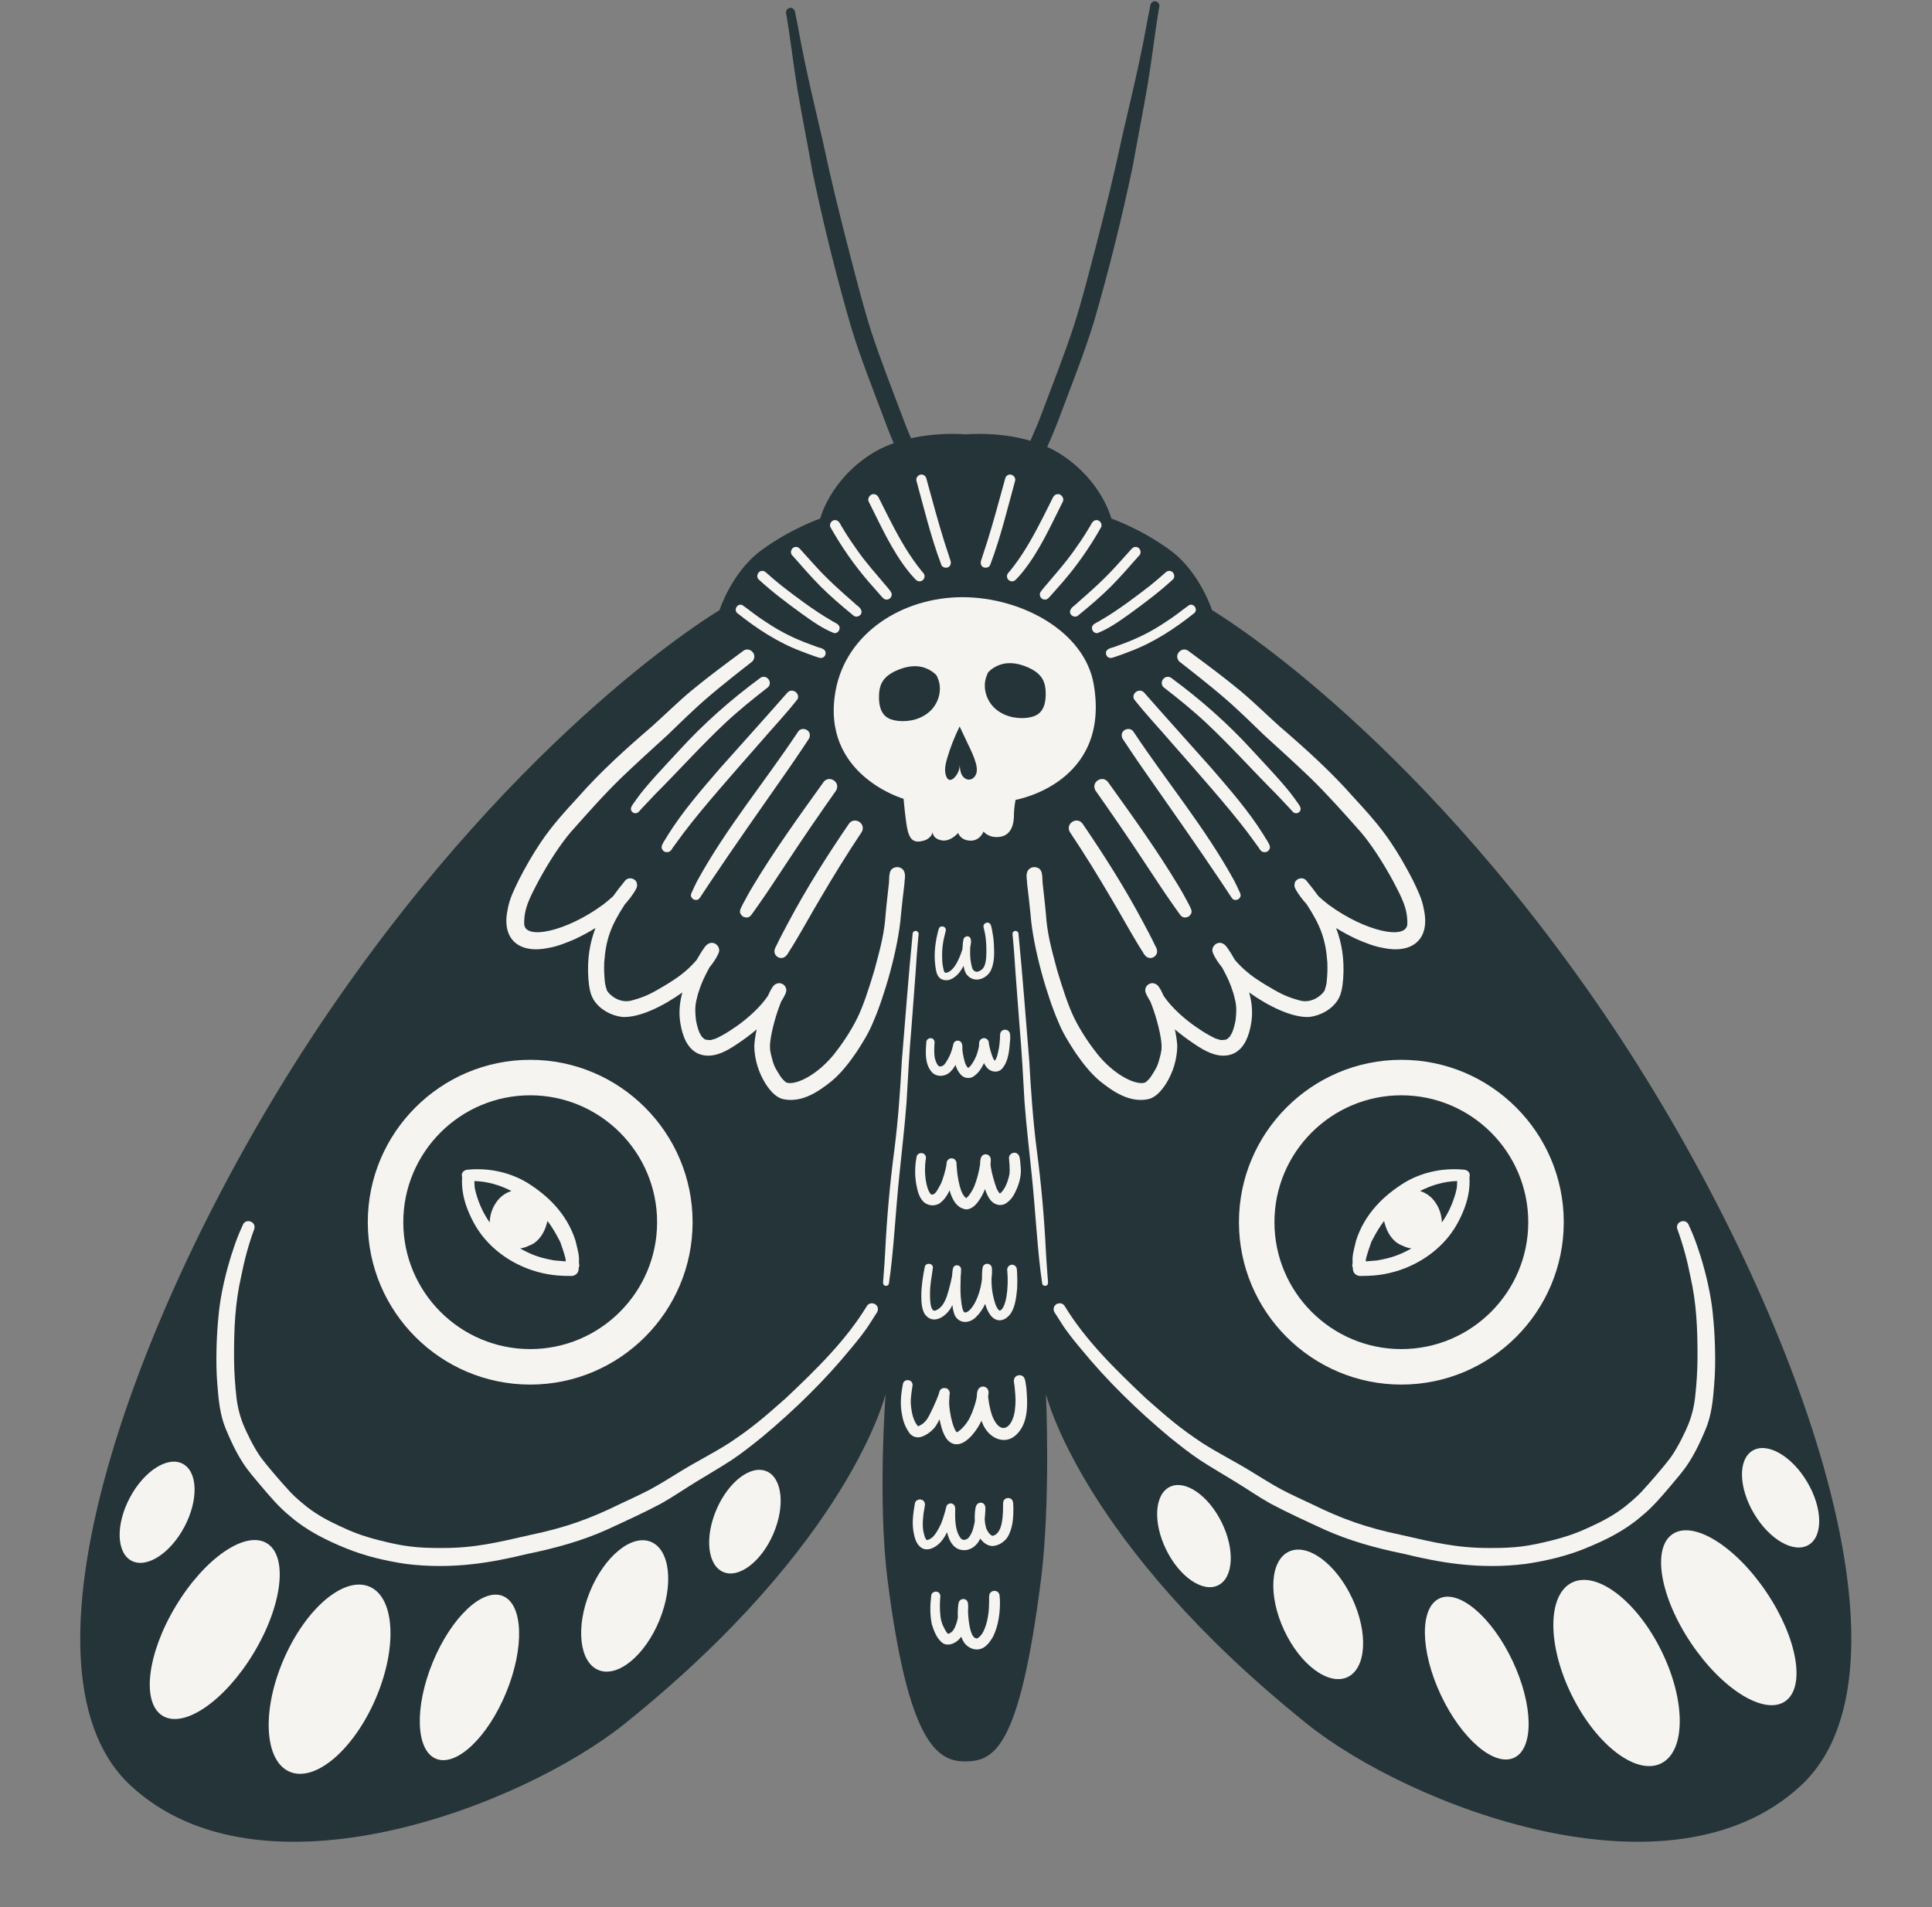 <?xml version="1.0" encoding="UTF-8" standalone="no"?><svg xmlns="http://www.w3.org/2000/svg" xmlns:xlink="http://www.w3.org/1999/xlink" fill="#253439" height="427.8" preserveAspectRatio="xMidYMid meet" version="1" viewBox="33.4 43.3 433.3 427.8" width="433.3" zoomAndPan="magnify"><rect x="33.4" y="43.3" width="433.3" height="427.8" fill="#808080" stroke="none"/><g><g id="change1_1"><path d="M 239.012 144.559 C 237.773 141.625 237.195 140.512 236.398 138.375 C 233.828 131.516 231.117 124.703 228.824 117.742 C 226.91 111.727 225.383 105.598 223.785 99.492 C 221.691 91.391 219.691 83.266 217.961 75.078 C 216.094 67.039 214.148 59.02 212.656 50.898 C 212.445 49.703 212.223 48.512 211.977 47.324 C 211.742 46.605 211.895 45.641 211.199 45.188 C 210.465 44.734 209.457 45.477 209.719 46.324 C 210.688 51.98 211.238 57.184 212.242 63.324 C 213.293 69.559 214.543 75.762 215.648 81.992 C 218.109 93.727 220.996 105.387 224.348 116.895 C 226.48 123.848 229.188 130.605 231.734 137.406 C 232.656 139.953 233.699 142.453 234.805 144.926 C 235.18 145.797 235.547 146.676 235.93 147.543 C 236.164 148.242 236.648 148.871 237.395 149.055 C 238.637 149.422 239.969 148.406 239.953 147.105 C 239.91 146.191 239.305 145.41 239.012 144.559"/></g><g id="change1_2"><path d="M 264.098 143.086 C 265.332 140.152 265.91 139.039 266.707 136.902 C 269.277 130.043 271.992 123.227 274.281 116.266 C 276.195 110.25 277.723 104.121 279.32 98.02 C 281.414 89.918 283.414 81.793 285.148 73.605 C 287.016 65.566 288.961 57.547 290.449 49.426 C 290.664 48.23 290.887 47.039 291.133 45.852 C 291.363 45.133 291.215 44.164 291.906 43.711 C 292.645 43.262 293.652 44.004 293.391 44.852 C 292.422 50.508 291.867 55.707 290.863 61.848 C 289.812 68.086 288.566 74.289 287.461 80.516 C 284.996 92.25 282.113 103.91 278.758 115.422 C 276.629 122.371 273.922 129.129 271.375 135.934 C 270.449 138.48 269.41 140.98 268.305 143.453 C 267.93 144.324 267.562 145.199 267.18 146.07 C 266.945 146.77 266.457 147.398 265.715 147.582 C 264.469 147.945 263.141 146.934 263.156 145.633 C 263.195 144.719 263.805 143.938 264.098 143.086"/></g><g id="change1_3"><path d="M 393.164 270.688 C 349.141 205.996 305.234 180.168 305.234 180.168 C 305.234 180.168 302.496 171.625 295.902 166.766 C 289.309 161.906 282.645 159.613 282.645 159.613 C 282.645 159.613 280.586 151.258 271.48 145.309 C 263.414 140.039 252.445 140.539 250 140.73 C 247.555 140.539 236.586 140.039 228.523 145.309 C 219.414 151.258 217.355 159.613 217.355 159.613 C 217.355 159.613 210.695 161.906 204.098 166.766 C 197.504 171.625 194.766 180.168 194.766 180.168 C 194.766 180.168 150.863 205.996 106.836 270.688 C 65.906 330.824 33.352 416.449 62.652 443.77 C 91.953 471.094 150.551 448.367 173.477 429.969 C 224.141 389.312 232.012 355.996 232.012 355.996 C 232.012 355.996 230.215 380.051 232.461 397.699 C 237.059 433.867 243.422 438.395 249.805 438.395 C 256.266 438.395 262.02 435.758 266.844 397.801 C 269.086 380.148 267.984 355.996 267.984 355.996 C 267.984 355.996 275.859 389.312 326.523 429.969 C 349.449 448.367 408.047 471.094 437.348 443.77 C 466.645 416.449 434.094 330.824 393.164 270.688"/></g><g id="change2_1"><path d="M 236.211 238.867 C 235.992 238.215 235.289 237.789 234.613 237.793 C 232.504 237.938 232.922 239.945 232.758 241.449 C 232.516 243.766 232.219 246.07 232.023 248.391 C 231.742 252.484 231 255.434 229.496 260.973 C 228.277 265.02 227.055 268.797 225.723 271.551 C 224.086 274.902 221.949 277.898 220.414 279.824 C 216.895 284.156 212.559 286.422 210.309 286.234 C 210.133 286.219 209.926 286.16 209.785 286.113 C 209.75 286.098 209.715 286.082 209.68 286.062 C 209.645 286.039 209.621 286.027 209.594 286.008 C 208.668 285.199 208.73 285.074 208.414 284.711 C 206.977 282.465 206.914 282.203 206.316 279.852 C 206.047 278.359 206.129 279.312 206.082 277.824 C 206.145 275.801 207.133 271.715 208.363 268.551 C 208.402 268.438 208.445 268.328 208.488 268.219 C 208.523 268.141 208.562 268.047 208.598 267.961 C 208.746 267.715 208.895 267.469 209.039 267.219 C 209.383 266.527 209.934 265.812 209.691 265.004 C 209.469 264.098 208.355 263.551 207.512 263.977 C 206.809 264.238 206.477 265.016 206.121 265.625 C 205.953 265.965 205.793 266.309 205.641 266.652 C 202.945 270.684 197.52 274.605 193.969 276.246 C 192.539 276.645 193.211 276.641 191.859 276.535 C 191.73 276.508 191.609 276.473 191.531 276.449 C 191.473 276.418 191.414 276.383 191.367 276.352 C 190.496 275.562 190.969 276.086 190.312 275 C 190.285 274.941 190.254 274.879 190.227 274.82 C 190.215 274.793 190.207 274.77 190.195 274.738 C 189.871 273.898 189.648 273.027 189.492 272.145 C 189.203 269.422 189.293 268.652 189.938 266.23 C 190.727 263.746 191.234 262.68 192.531 260.277 C 193.379 259.246 194.137 258.148 194.629 256.906 C 195.004 255.719 193.805 254.477 192.602 254.848 C 191.613 255.145 191.188 256.211 190.613 256.98 C 190.281 257.523 189.949 258.074 189.629 258.633 C 188.797 259.602 187.895 260.508 186.914 261.316 C 185.566 262.434 185.02 262.777 183.016 264.055 C 179.824 265.945 178.535 266.762 175.254 267.668 C 172.469 268.535 170.113 266.527 169.52 265.477 C 168.98 263.629 169.137 264.188 168.965 262.52 C 168.918 261.539 168.855 261.117 168.906 259.25 C 169.273 254.047 170.383 250.969 173.562 246.113 C 174.254 245.359 174.883 244.555 175.449 243.703 C 175.828 243.078 176.402 242.395 176.266 241.621 C 176.18 240.371 174.418 239.855 173.629 240.805 C 172.672 241.969 171.758 243.133 170.906 244.328 C 170.191 244.984 169.441 245.605 168.676 246.203 C 168.656 246.219 168.637 246.23 168.617 246.246 C 168.656 246.211 168.652 246.211 168.523 246.312 C 160.367 252.285 150.98 254.262 150.961 250.461 C 150.938 247.082 152.078 244.906 154.184 240.895 C 156.477 236.656 159.152 232.578 161.41 229.945 C 165.086 225.805 168.754 221.641 172.727 217.777 C 176.141 214.492 179.664 211.316 183.164 208.121 C 185.109 206.262 187.016 204.359 189 202.543 C 192.18 199.5 197.484 195.32 199.762 193.523 C 200.547 192.91 201.332 192.293 202.117 191.68 C 202.27 191.535 202.379 191.367 202.441 191.172 C 203.062 189.891 201.508 188.414 200.215 189.207 C 196.195 192.18 192.172 195.145 188.324 198.336 C 185.316 200.863 182.523 203.637 179.598 206.254 C 173.816 211.227 168.133 216.336 163.09 222.07 C 160.102 225.316 157.125 228.586 154.668 232.266 C 152.852 234.965 151.227 237.797 149.75 240.699 C 148.734 242.801 147.648 244.926 147.27 247.246 C 145.773 254.043 149.898 257.305 156.418 255.926 C 158.461 255.566 160.406 254.785 162.305 253.965 C 163.895 253.227 165.453 252.391 166.949 251.461 C 165.695 254.727 165.051 258.387 165.355 262.75 C 165.496 264.387 165.66 266.109 166.531 267.547 C 167.898 269.734 170.395 271.086 172.918 271.414 C 176.902 271.641 182.316 268.863 186.434 265.918 C 185.812 268.199 185.586 270.559 186.016 272.953 C 186.453 275.496 187.395 278.348 189.855 279.578 C 192.996 281.035 196.316 279.141 198.898 277.359 C 200.359 276.391 201.766 275.332 203.105 274.199 C 202.832 275.465 202.629 276.766 202.566 277.949 C 202.617 280.953 203.543 283.953 205.156 286.484 C 206.18 288.004 207.457 289.613 209.379 289.906 C 213.379 290.594 217.004 288.152 219.969 285.754 C 222.137 283.918 223.871 281.652 225.473 279.32 C 226.906 277.133 228.293 274.895 229.27 272.457 C 231.645 267.031 234.898 256.125 235.473 248.391 C 235.684 246.141 235.969 243.898 236.227 241.652 C 236.238 240.766 236.547 239.695 236.211 238.867" fill="#f6f4f1"/></g><g id="change2_2"><path d="M 230.25 336.605 C 229.938 335.488 228.387 335.27 227.801 336.285 C 223.133 343.926 216.652 350.297 209.652 356.91 C 204.5 361.48 201.98 363.617 197.012 366.938 C 193.453 369.223 189.656 371.102 186.059 373.32 C 183.754 374.727 181.48 376.18 179.102 377.457 C 176.84 378.633 174.523 379.688 172.219 380.77 C 165.762 383.941 160.207 385.965 152.445 387.574 C 144.918 389.297 139.887 390.535 132.605 390.527 C 126.797 390.562 123.762 390.152 118.25 388.746 C 114.566 387.805 112.195 386.84 109.703 385.668 C 107.102 384.48 104.574 383.109 102.305 381.363 C 100.992 380.305 99.695 379.223 98.527 378.004 C 96.168 375.461 93.129 371.855 92.004 370.352 C 90.238 367.93 88.504 364.172 87.98 362.883 C 86.887 360.168 86.57 357.965 86.367 356.289 C 86.391 356.469 86.414 356.648 86.441 356.828 C 86.113 353.945 85.922 351.047 85.891 348.148 C 85.867 341.102 86.121 335.641 87.5 329.551 C 88.207 325.934 89.168 322.383 90.441 318.926 C 90.895 317.23 88.348 316.449 87.809 318.199 C 85.48 323.066 82.926 331.965 82.395 338.684 C 82.023 342.137 81.691 348.898 82.16 353.996 C 82.418 357.367 82.754 360.812 84.094 363.953 C 85.164 366.551 86.379 369.105 87.906 371.469 C 89.094 373.309 90.555 374.945 91.957 376.621 C 93.988 379.016 96.02 381.441 98.48 383.41 C 102.164 386.621 106.574 388.805 111.078 390.625 C 115.34 392.363 119.871 393.418 124.418 394.094 C 129.375 394.719 134.438 394.711 139.402 394.148 C 143.609 393.676 147.75 392.812 151.863 391.812 C 157.934 390.57 163.941 388.934 169.602 386.375 C 173.672 384.492 177.77 382.641 181.73 380.527 C 184.48 378.977 187.07 377.168 189.77 375.535 C 192.359 373.93 195.016 372.43 197.559 370.75 C 199.918 369.176 202.137 367.395 204.348 365.621 C 211.539 359.605 218.316 353.031 224.25 345.762 C 225.816 343.887 227.371 341.992 228.66 339.91 C 229.145 339.156 229.629 338.398 230.113 337.641 C 230.301 337.328 230.34 336.953 230.25 336.605" fill="#f6f4f1"/></g><g id="change2_3"><path d="M 203.992 195.305 C 197.363 200.176 191.18 205.625 185.645 211.715 C 182.414 215.215 178.316 219.488 176.148 222.555 C 175.773 223.184 175.074 223.875 174.914 224.566 C 174.812 225.059 175.176 225.555 175.645 225.688 C 176.039 225.801 176.484 225.641 176.73 225.312 C 176.781 225.273 177.273 224.695 177.406 224.559 C 178.383 223.52 179.352 222.477 180.34 221.453 C 185.629 216.156 190.629 210.574 196.086 205.445 C 199.129 202.609 202.363 199.996 205.648 197.449 C 206.746 196.332 205.383 194.516 203.992 195.305" fill="#f6f4f1"/></g><g id="change2_4"><path d="M 210.031 198.617 C 205.055 204.289 199.992 209.887 194.977 215.523 C 190.785 220.383 186.52 225.254 183.121 230.719 C 182.727 231.488 182.008 232.301 181.809 233.121 C 181.688 233.695 182.109 234.27 182.656 234.422 C 183.941 234.605 183.961 233.754 184.715 232.863 C 185.812 231.336 186.086 231.008 186.902 229.887 C 191.117 224.332 198.098 216.461 203.543 210.246 C 206.43 206.867 209.543 203.617 212.27 200.129 C 212.887 198.785 211.078 197.551 210.031 198.617" fill="#f6f4f1"/></g><g id="change2_5"><path d="M 212.324 207.523 C 204.91 218.68 196.258 229.059 189.805 240.832 C 189.41 241.625 189.004 242.414 188.656 243.227 C 188.445 243.742 187.984 244.305 188.902 245.031 C 190.168 245.512 190.293 244.668 190.863 243.93 C 191.48 242.965 192.137 242.027 192.758 241.066 C 198.273 232.852 203.969 224.754 209.641 216.645 C 210.914 214.805 212.199 212.969 213.434 211.098 C 213.898 210.395 214.363 209.691 214.832 208.988 C 214.938 208.82 214.996 208.641 215.004 208.445 C 215.266 206.922 213.102 206.164 212.324 207.523" fill="#f6f4f1"/></g><g id="change2_6"><path d="M 217.988 218.879 C 212.566 226.438 207.113 233.988 202.32 241.969 C 201.492 243.324 200.738 244.723 199.988 246.125 C 199.559 247.133 198.773 247.902 200.062 248.918 C 201.469 249.496 201.824 248.578 202.262 248.027 C 202.832 247.258 203.359 246.453 203.922 245.676 C 205.969 242.766 207.883 239.762 209.863 236.809 C 213.453 231.336 217.16 225.945 220.93 220.598 C 222.008 218.645 219.184 216.969 217.988 218.879" fill="#f6f4f1"/></g><g id="change2_7"><path d="M 223.711 228.195 C 218.898 235.246 214.328 242.473 210.309 250.008 C 209.387 251.758 208.438 253.488 207.59 255.277 C 207.43 255.668 207.133 256.023 207.109 256.453 C 206.953 257.195 207.5 257.934 208.203 258.133 C 209.227 258.418 209.883 257.645 210.312 256.828 C 210.73 256.16 211.168 255.504 211.566 254.82 C 213.555 251.512 215.41 248.129 217.383 244.809 C 220.344 239.766 223.41 234.781 226.664 229.922 C 227.75 227.957 224.91 226.277 223.711 228.195" fill="#f6f4f1"/></g><g id="change2_8"><path d="M 218.426 189.273 C 217.988 188.621 216.988 188.598 216.309 188.273 C 212.32 186.871 209.008 185.395 205.137 182.793 C 202.934 181.398 201.641 180.254 199.91 179.035 C 198.859 178.535 197.879 179.992 198.723 180.801 C 203.102 184.289 207.84 187.422 213.105 189.387 C 214.172 189.805 215.242 190.219 216.328 190.578 C 216.762 190.684 217.191 190.949 217.641 190.875 C 218.383 190.828 218.812 189.891 218.426 189.273" fill="#f6f4f1"/></g><g id="change2_9"><path d="M 221.555 183.637 C 221.129 183.047 220.336 182.855 219.758 182.441 C 215.836 180.176 211.426 176.812 208.613 174.617 C 207.434 173.68 206.297 172.688 205.168 171.688 C 204.957 171.477 204.664 171.352 204.367 171.355 C 203.395 171.32 202.852 172.621 203.566 173.289 C 206.551 176.031 209.789 178.477 213.066 180.855 C 215.387 182.52 217.777 184.254 220.438 185.301 C 221.324 185.48 222.027 184.395 221.555 183.637" fill="#f6f4f1"/></g><g id="change2_10"><path d="M 224.965 178.527 C 221.98 175.922 219.016 173.285 216.355 170.344 C 215.277 169.16 214.207 167.977 213.141 166.789 C 212.812 166.414 212.469 165.957 211.914 165.98 C 210.945 165.949 210.406 167.242 211.117 167.91 C 213.18 170.238 215.215 172.598 217.402 174.812 C 219.711 177.117 222.195 179.238 224.723 181.293 C 225.375 181.996 226.656 181.469 226.625 180.508 C 226.566 179.574 225.527 179.152 224.965 178.527" fill="#f6f4f1"/></g><g id="change2_11"><path d="M 233.355 176.355 C 233.117 175.727 231.809 174.387 230.879 173.23 C 227.875 169.715 226.719 168.344 224.195 164.617 C 223.551 163.68 222.953 162.711 222.371 161.73 C 221.938 161.145 221.738 160.238 220.977 160.004 C 220.047 159.715 219.188 160.828 219.707 161.656 C 222.172 166.016 225.043 170.148 228.328 173.934 C 229.195 174.941 230.074 175.941 230.965 176.93 C 231.32 177.316 231.676 177.816 232.258 177.793 C 232.988 177.812 233.555 177.055 233.355 176.355" fill="#f6f4f1"/></g><g id="change2_12"><path d="M 240.723 172.27 C 240.57 171.793 240.137 171.48 239.855 171.082 C 239.441 170.566 239.617 170.785 239.156 170.184 C 239.121 170.141 239.098 170.105 239.074 170.078 C 239.059 170.059 239.047 170.043 239.035 170.027 C 239.074 170.078 239.113 170.129 239.152 170.18 C 236.547 166.727 234.492 162.902 232.535 159.051 C 231.988 157.977 231.457 156.891 230.914 155.812 C 230.566 155.227 230.398 154.379 229.652 154.188 C 228.66 153.879 227.742 155.066 228.297 155.949 C 230.961 161.234 233.387 166.727 237.086 171.398 C 237.57 172.027 238.102 172.625 238.66 173.191 C 238.906 173.48 239.238 173.711 239.633 173.699 C 240.359 173.715 240.922 172.965 240.723 172.27" fill="#f6f4f1"/></g><g id="change2_13"><path d="M 239.223 170.27 C 239.199 170.238 239.176 170.211 239.152 170.18 C 239.176 170.207 239.199 170.238 239.223 170.27" fill="#f6f4f1"/></g><g id="change2_14"><path d="M 246.223 167.977 C 244.766 163.699 243.551 159.348 242.355 154.988 C 242.012 153.734 241.668 152.48 241.32 151.227 C 241.184 150.738 241.113 150.164 240.621 149.902 C 239.789 149.379 238.656 150.242 238.949 151.188 C 240.664 157.438 242.172 163.766 244.461 169.84 C 244.684 170.77 246.047 170.949 246.504 170.105 C 246.891 169.41 246.379 168.668 246.223 167.977" fill="#f6f4f1"/></g><g id="change2_15"><path d="M 260.797 226.242 C 260.797 227.945 260.32 230.566 257.746 230.992 C 255.172 231.414 253.984 229.82 253.984 229.82 C 253.984 229.82 253.18 231.98 250.953 231.863 C 248.727 231.746 248.293 230.125 248.293 230.125 C 248.293 230.125 246.559 232.227 244.5 231.785 C 242.438 231.348 242.574 229.879 242.574 229.879 C 242.574 229.879 242.453 231.367 240.426 231.902 C 238.402 232.438 237.539 231.648 237.023 229.812 C 236.512 227.977 236.055 222.477 236.055 222.477 C 236.055 222.477 217.453 217.129 220.781 198.348 C 223.121 185.16 235.969 177.254 249.23 177.254 C 262.492 177.254 276.648 184.918 278.695 196.801 C 282.539 219.07 261.16 222.715 261.16 222.715 C 261.16 222.715 260.797 224.539 260.797 226.242" fill="#f6f4f1"/></g><g id="change1_4"><path d="M 119.867 317.445 C 119.867 299.527 134.395 285.004 152.312 285.004 C 170.23 285.004 184.754 299.527 184.754 317.445 C 184.754 335.363 170.23 349.891 152.312 349.891 C 134.395 349.891 119.867 335.363 119.867 317.445"/></g><g id="change2_16"><path d="M 152.312 288.984 C 136.617 288.984 123.848 301.754 123.848 317.445 C 123.848 333.141 136.617 345.91 152.312 345.91 C 168.004 345.91 180.773 333.141 180.773 317.445 C 180.773 301.754 168.004 288.984 152.312 288.984 Z M 152.312 353.871 C 132.227 353.871 115.887 337.531 115.887 317.445 C 115.887 297.363 132.227 281.023 152.312 281.023 C 172.395 281.023 188.734 297.363 188.734 317.445 C 188.734 337.531 172.395 353.871 152.312 353.871" fill="#f6f4f1"/></g><g id="change2_17"><path d="M 159.57 326.176 C 158.949 326.137 158.328 326.09 157.711 326.023 C 154.328 325.414 152.594 324.746 150.055 323.336 C 150.715 323.25 151.355 323.051 151.957 322.75 C 152.129 322.684 152.305 322.609 152.496 322.527 C 154.355 321.664 155.516 319.703 156.027 317.777 C 156.094 317.582 156.145 317.383 156.188 317.18 C 157.191 318.469 158.02 319.879 159.043 321.867 C 159.457 323.039 159.863 324.219 160.188 325.418 C 160.211 325.543 160.23 325.648 160.242 325.715 C 160.254 325.797 160.262 325.879 160.273 325.961 C 160.281 326.047 160.289 326.133 160.301 326.215 C 160.051 326.219 159.805 326.211 159.57 326.176 Z M 140.125 310.832 C 139.816 309.555 139.844 309.734 139.789 308.219 C 142.73 308.285 145.586 309.152 148.105 310.453 C 146.723 310.883 145.453 311.785 144.566 313.191 C 143.727 314.438 143.258 315.977 143.23 317.5 C 141.855 315.582 140.824 313.363 140.125 310.832 Z M 163.281 326.754 C 163.227 326.32 163.258 326.43 163.195 326.781 C 163.48 325.02 162.836 323.277 162.465 321.574 C 160.504 315.441 156.125 311.367 151.586 308.559 C 147.926 306.363 143.574 305.379 139.324 305.59 C 138.656 305.691 137.852 305.547 137.336 306.062 C 136.957 306.418 136.895 306.926 137.043 307.367 C 136.859 310.008 137.441 312.629 138.453 315.051 C 139.367 317.27 140.578 319.371 142.141 321.199 C 146.199 325.938 152.262 328.887 158.457 329.398 C 159.355 329.461 160.254 329.512 161.152 329.504 C 161.504 329.504 161.875 329.547 162.188 329.363 C 162.875 329.133 163.23 328.406 163.18 327.719 C 163.324 327.418 163.344 327.086 163.281 326.754" fill="#f6f4f1"/></g><g id="change2_18"><path d="M 239.227 252.297 C 238.832 251.887 238.062 252.184 238.082 252.77 C 237.141 262.258 236.453 271.766 235.66 281.266 C 235.293 287.922 234.832 294.57 233.988 301.188 C 232.965 308.91 232.277 316.664 231.906 324.445 C 231.805 326.07 231.711 327.695 231.574 329.316 C 231.574 329.98 231.359 330.684 231.5 331.328 C 231.738 331.98 232.801 331.785 232.777 331.07 C 233.785 324.578 234.281 314.656 235.113 306.824 C 235.648 301.406 236.312 295.996 236.715 290.562 C 237.055 284.902 237.324 279.238 237.832 273.59 C 238.211 268.262 238.672 262.941 239.008 257.613 C 239.125 255.996 239.277 254.383 239.426 252.77 C 239.426 252.59 239.352 252.422 239.227 252.297" fill="#f6f4f1"/></g><g id="change2_19"><path d="M 263.789 238.867 C 264.008 238.215 264.715 237.789 265.387 237.793 C 267.496 237.938 267.078 239.945 267.242 241.449 C 267.484 243.766 267.781 246.07 267.977 248.391 C 268.258 252.484 269 255.434 270.504 260.973 C 271.723 265.02 272.945 268.797 274.277 271.551 C 275.91 274.902 278.051 277.898 279.59 279.824 C 283.105 284.156 287.438 286.422 289.691 286.234 C 289.867 286.219 290.074 286.16 290.215 286.113 C 290.25 286.098 290.285 286.082 290.32 286.062 C 290.355 286.039 290.379 286.027 290.406 286.008 C 291.332 285.199 291.27 285.074 291.586 284.711 C 293.023 282.465 293.086 282.203 293.684 279.852 C 293.953 278.359 293.871 279.312 293.918 277.824 C 293.855 275.801 292.867 271.715 291.637 268.551 C 291.598 268.438 291.555 268.328 291.512 268.219 C 291.477 268.141 291.438 268.047 291.402 267.961 C 291.254 267.715 291.105 267.469 290.961 267.219 C 290.617 266.527 290.066 265.812 290.309 265.004 C 290.531 264.098 291.645 263.551 292.484 263.977 C 293.191 264.238 293.523 265.016 293.879 265.625 C 294.047 265.965 294.207 266.309 294.359 266.652 C 297.055 270.684 302.48 274.605 306.031 276.246 C 307.461 276.645 306.785 276.641 308.141 276.535 C 308.27 276.508 308.391 276.473 308.469 276.449 C 308.527 276.418 308.586 276.383 308.633 276.352 C 309.504 275.562 309.031 276.086 309.688 275 C 309.715 274.941 309.746 274.879 309.773 274.82 C 309.785 274.793 309.793 274.77 309.805 274.738 C 310.129 273.898 310.352 273.027 310.512 272.145 C 310.797 269.422 310.707 268.652 310.062 266.23 C 309.273 263.746 308.766 262.68 307.469 260.277 C 306.621 259.246 305.863 258.148 305.371 256.906 C 304.996 255.719 306.195 254.477 307.395 254.848 C 308.387 255.145 308.812 256.211 309.387 256.98 C 309.719 257.523 310.051 258.074 310.371 258.633 C 311.203 259.602 312.105 260.508 313.086 261.316 C 314.434 262.434 314.98 262.777 316.984 264.055 C 320.176 265.945 321.465 266.762 324.746 267.668 C 327.531 268.535 329.887 266.527 330.48 265.477 C 331.02 263.629 330.863 264.188 331.035 262.52 C 331.082 261.539 331.145 261.117 331.094 259.25 C 330.727 254.047 329.617 250.969 326.438 246.113 C 325.746 245.359 325.117 244.555 324.551 243.703 C 324.172 243.078 323.598 242.395 323.734 241.621 C 323.82 240.371 325.582 239.855 326.371 240.805 C 327.328 241.969 328.242 243.133 329.098 244.328 C 329.809 244.984 330.559 245.605 331.324 246.203 C 331.344 246.219 331.363 246.23 331.383 246.246 C 331.344 246.211 331.352 246.211 331.477 246.312 C 339.633 252.285 349.02 254.262 349.035 250.461 C 349.062 247.082 347.922 244.906 345.816 240.895 C 343.523 236.656 340.848 232.578 338.59 229.945 C 334.914 225.805 331.246 221.641 327.273 217.777 C 323.855 214.492 320.336 211.316 316.836 208.121 C 314.891 206.262 312.984 204.359 311 202.543 C 307.82 199.5 302.516 195.32 300.238 193.523 C 299.453 192.91 298.668 192.293 297.883 191.68 C 297.73 191.535 297.621 191.367 297.559 191.172 C 296.938 189.891 298.492 188.414 299.785 189.207 C 303.805 192.18 307.828 195.145 311.676 198.336 C 314.684 200.863 317.477 203.637 320.402 206.254 C 326.184 211.227 331.867 216.336 336.91 222.07 C 339.898 225.316 342.875 228.586 345.332 232.266 C 347.148 234.965 348.773 237.797 350.254 240.699 C 351.266 242.801 352.352 244.926 352.73 247.246 C 354.227 254.043 350.102 257.305 343.586 255.926 C 341.535 255.566 339.594 254.785 337.695 253.965 C 336.105 253.227 334.547 252.391 333.051 251.461 C 334.305 254.727 334.949 258.387 334.645 262.75 C 334.504 264.387 334.34 266.109 333.473 267.547 C 332.102 269.734 329.605 271.086 327.082 271.414 C 323.102 271.641 317.684 268.863 313.566 265.918 C 314.188 268.199 314.414 270.559 313.984 272.953 C 313.547 275.496 312.605 278.348 310.145 279.578 C 307.004 281.035 303.684 279.141 301.102 277.359 C 299.641 276.391 298.234 275.332 296.895 274.199 C 297.168 275.465 297.371 276.766 297.434 277.949 C 297.383 280.953 296.457 283.953 294.844 286.484 C 293.82 288.004 292.543 289.613 290.621 289.906 C 286.621 290.594 282.996 288.152 280.031 285.754 C 277.863 283.918 276.129 281.652 274.527 279.32 C 273.094 277.133 271.707 274.895 270.73 272.457 C 268.355 267.031 265.102 256.125 264.527 248.391 C 264.316 246.141 264.031 243.898 263.773 241.652 C 263.762 240.766 263.453 239.695 263.789 238.867" fill="#f6f4f1"/></g><g id="change2_20"><path d="M 269.75 336.605 C 270.062 335.488 271.613 335.27 272.199 336.285 C 276.867 343.926 283.348 350.297 290.348 356.91 C 295.5 361.48 298.02 363.617 302.988 366.938 C 306.547 369.223 310.344 371.102 313.941 373.32 C 316.246 374.727 318.52 376.18 320.898 377.457 C 323.156 378.633 325.477 379.688 327.781 380.77 C 334.238 383.941 339.793 385.965 347.555 387.574 C 355.082 389.297 360.113 390.535 367.395 390.527 C 373.203 390.562 376.238 390.152 381.75 388.746 C 385.434 387.805 387.805 386.84 390.297 385.668 C 392.898 384.48 395.426 383.109 397.691 381.363 C 399.008 380.305 400.305 379.223 401.473 378.004 C 403.828 375.461 406.871 371.855 407.996 370.352 C 409.762 367.93 411.496 364.172 412.02 362.883 C 413.113 360.168 413.43 357.965 413.633 356.289 C 413.605 356.469 413.586 356.648 413.559 356.828 C 413.887 353.945 414.078 351.047 414.109 348.148 C 414.133 341.102 413.879 335.641 412.5 329.551 C 411.793 325.934 410.832 322.383 409.559 318.926 C 409.105 317.23 411.648 316.449 412.188 318.199 C 414.52 323.066 417.074 331.965 417.605 338.684 C 417.977 342.137 418.309 348.898 417.84 353.996 C 417.582 357.367 417.246 360.812 415.906 363.953 C 414.836 366.551 413.621 369.105 412.094 371.469 C 410.906 373.309 409.445 374.945 408.047 376.621 C 406.012 379.016 403.98 381.441 401.52 383.41 C 397.836 386.621 393.426 388.805 388.922 390.625 C 384.66 392.363 380.129 393.418 375.582 394.094 C 370.621 394.719 365.562 394.711 360.598 394.148 C 356.391 393.676 352.25 392.812 348.137 391.812 C 342.066 390.57 336.059 388.934 330.398 386.375 C 326.328 384.492 322.23 382.641 318.27 380.527 C 315.52 378.977 312.93 377.168 310.23 375.535 C 307.641 373.93 304.984 372.43 302.441 370.75 C 300.082 369.176 297.863 367.395 295.652 365.621 C 288.461 359.605 281.684 353.031 275.75 345.762 C 274.184 343.887 272.629 341.992 271.34 339.91 C 270.855 339.156 270.371 338.398 269.887 337.641 C 269.699 337.328 269.66 336.953 269.75 336.605" fill="#f6f4f1"/></g><g id="change2_21"><path d="M 296.008 195.305 C 302.637 200.176 308.82 205.625 314.355 211.715 C 317.586 215.215 321.684 219.488 323.852 222.555 C 324.227 223.184 324.926 223.875 325.086 224.566 C 325.188 225.059 324.824 225.555 324.355 225.688 C 323.961 225.801 323.516 225.641 323.27 225.312 C 323.219 225.273 322.727 224.695 322.594 224.559 C 321.617 223.52 320.648 222.477 319.66 221.453 C 314.371 216.156 309.371 210.574 303.914 205.445 C 300.871 202.609 297.637 199.996 294.352 197.449 C 293.254 196.332 294.617 194.516 296.008 195.305" fill="#f6f4f1"/></g><g id="change2_22"><path d="M 289.969 198.617 C 294.945 204.289 300.008 209.887 305.023 215.523 C 309.219 220.383 313.48 225.254 316.879 230.719 C 317.273 231.488 317.992 232.301 318.191 233.121 C 318.312 233.695 317.891 234.27 317.344 234.422 C 316.059 234.605 316.039 233.754 315.285 232.863 C 314.188 231.336 313.914 231.008 313.098 229.887 C 308.883 224.332 301.902 216.461 296.457 210.246 C 293.57 206.867 290.457 203.617 287.73 200.129 C 287.113 198.785 288.922 197.551 289.969 198.617" fill="#f6f4f1"/></g><g id="change2_23"><path d="M 287.676 207.523 C 295.09 218.68 303.742 229.059 310.195 240.832 C 310.59 241.625 310.996 242.414 311.348 243.227 C 311.555 243.742 312.016 244.305 311.098 245.031 C 309.832 245.512 309.707 244.668 309.137 243.93 C 308.52 242.965 307.863 242.027 307.242 241.066 C 301.727 232.852 296.031 224.754 290.359 216.645 C 289.086 214.805 287.801 212.969 286.566 211.098 C 286.102 210.395 285.637 209.691 285.168 208.988 C 285.062 208.82 285.004 208.641 284.996 208.445 C 284.734 206.922 286.898 206.164 287.676 207.523" fill="#f6f4f1"/></g><g id="change2_24"><path d="M 282.012 218.879 C 287.434 226.438 292.887 233.988 297.68 241.969 C 298.508 243.324 299.262 244.723 300.012 246.125 C 300.441 247.133 301.227 247.902 299.938 248.918 C 298.531 249.496 298.176 248.578 297.738 248.027 C 297.168 247.258 296.641 246.453 296.078 245.676 C 294.031 242.766 292.117 239.762 290.137 236.809 C 286.547 231.336 282.84 225.945 279.07 220.598 C 277.992 218.645 280.816 216.969 282.012 218.879" fill="#f6f4f1"/></g><g id="change2_25"><path d="M 276.289 228.195 C 281.102 235.246 285.672 242.473 289.691 250.008 C 290.613 251.758 291.562 253.488 292.41 255.277 C 292.57 255.668 292.867 256.023 292.891 256.453 C 293.047 257.195 292.5 257.934 291.797 258.133 C 290.773 258.418 290.117 257.645 289.688 256.828 C 289.27 256.16 288.832 255.504 288.434 254.82 C 286.445 251.512 284.59 248.129 282.613 244.809 C 279.656 239.766 276.59 234.781 273.336 229.922 C 272.25 227.957 275.09 226.277 276.289 228.195" fill="#f6f4f1"/></g><g id="change2_26"><path d="M 281.574 189.273 C 282.012 188.621 283.012 188.598 283.691 188.273 C 287.68 186.871 290.992 185.395 294.863 182.793 C 297.066 181.398 298.359 180.254 300.09 179.035 C 301.141 178.535 302.121 179.992 301.277 180.801 C 296.898 184.289 292.16 187.422 286.895 189.387 C 285.824 189.805 284.758 190.219 283.672 190.578 C 283.238 190.684 282.809 190.949 282.359 190.875 C 281.617 190.828 281.188 189.891 281.574 189.273" fill="#f6f4f1"/></g><g id="change2_27"><path d="M 278.445 183.637 C 278.871 183.047 279.664 182.855 280.242 182.441 C 284.164 180.176 288.574 176.812 291.387 174.617 C 292.566 173.68 293.703 172.688 294.832 171.688 C 295.043 171.477 295.336 171.352 295.633 171.355 C 296.605 171.32 297.148 172.621 296.434 173.289 C 293.449 176.031 290.211 178.477 286.934 180.855 C 284.613 182.52 282.223 184.254 279.562 185.301 C 278.676 185.48 277.973 184.395 278.445 183.637" fill="#f6f4f1"/></g><g id="change2_28"><path d="M 275.035 178.527 C 278.02 175.922 280.984 173.285 283.645 170.344 C 284.723 169.16 285.793 167.977 286.859 166.789 C 287.188 166.414 287.531 165.957 288.086 165.98 C 289.055 165.949 289.594 167.242 288.883 167.91 C 286.82 170.238 284.785 172.598 282.598 174.812 C 280.289 177.117 277.805 179.238 275.277 181.293 C 274.625 181.996 273.348 181.469 273.379 180.508 C 273.438 179.574 274.473 179.152 275.035 178.527" fill="#f6f4f1"/></g><g id="change2_29"><path d="M 266.645 176.355 C 266.883 175.727 268.191 174.387 269.121 173.23 C 272.125 169.715 273.281 168.344 275.805 164.617 C 276.449 163.68 277.047 162.711 277.629 161.73 C 278.062 161.145 278.262 160.238 279.023 160.004 C 279.949 159.715 280.812 160.828 280.293 161.656 C 277.828 166.016 274.957 170.148 271.676 173.934 C 270.805 174.941 269.926 175.941 269.031 176.93 C 268.68 177.316 268.324 177.816 267.742 177.793 C 267.012 177.812 266.445 177.055 266.645 176.355" fill="#f6f4f1"/></g><g id="change2_30"><path d="M 259.277 172.27 C 259.43 171.793 259.863 171.48 260.145 171.082 C 260.559 170.566 260.383 170.785 260.844 170.184 C 260.879 170.141 260.902 170.105 260.926 170.078 C 260.941 170.059 260.949 170.043 260.965 170.027 C 260.926 170.078 260.887 170.129 260.848 170.18 C 263.453 166.727 265.508 162.902 267.465 159.051 C 268.012 157.977 268.543 156.891 269.09 155.812 C 269.434 155.227 269.602 154.379 270.348 154.188 C 271.34 153.879 272.258 155.066 271.703 155.949 C 269.039 161.234 266.613 166.727 262.914 171.398 C 262.43 172.027 261.895 172.625 261.344 173.191 C 261.094 173.48 260.762 173.711 260.367 173.699 C 259.641 173.715 259.078 172.965 259.277 172.27" fill="#f6f4f1"/></g><g id="change2_31"><path d="M 260.777 170.27 C 260.801 170.238 260.824 170.211 260.848 170.18 C 260.824 170.207 260.801 170.238 260.777 170.27" fill="#f6f4f1"/></g><g id="change2_32"><path d="M 253.777 167.977 C 255.234 163.699 256.449 159.348 257.645 154.988 C 257.988 153.734 258.332 152.48 258.68 151.227 C 258.816 150.738 258.887 150.164 259.379 149.902 C 260.211 149.379 261.344 150.242 261.051 151.188 C 259.336 157.438 257.828 163.766 255.539 169.84 C 255.316 170.77 253.953 170.949 253.496 170.105 C 253.109 169.41 253.621 168.668 253.777 167.977" fill="#f6f4f1"/></g><g id="change1_5"><path d="M 380.133 317.445 C 380.133 299.527 365.605 285.004 347.688 285.004 C 329.77 285.004 315.246 299.527 315.246 317.445 C 315.246 335.363 329.77 349.891 347.688 349.891 C 365.605 349.891 380.133 335.363 380.133 317.445"/></g><g id="change2_33"><path d="M 347.688 288.984 C 331.992 288.984 319.227 301.754 319.227 317.445 C 319.227 333.141 331.992 345.91 347.688 345.91 C 363.383 345.91 376.152 333.141 376.152 317.445 C 376.152 301.754 363.383 288.984 347.688 288.984 Z M 347.688 353.871 C 327.605 353.871 311.266 337.531 311.266 317.445 C 311.266 297.363 327.605 281.023 347.688 281.023 C 367.773 281.023 384.113 297.363 384.113 317.445 C 384.113 337.531 367.773 353.871 347.688 353.871" fill="#f6f4f1"/></g><g id="change2_34"><path d="M 340.43 326.176 C 341.051 326.137 341.672 326.09 342.289 326.023 C 345.676 325.414 347.406 324.746 349.945 323.336 C 349.285 323.25 348.645 323.051 348.043 322.75 C 347.871 322.684 347.695 322.609 347.504 322.527 C 345.645 321.664 344.484 319.703 343.973 317.777 C 343.906 317.582 343.855 317.383 343.812 317.18 C 342.809 318.469 341.98 319.879 340.957 321.867 C 340.547 323.039 340.137 324.219 339.812 325.418 C 339.789 325.543 339.77 325.648 339.758 325.715 C 339.746 325.797 339.738 325.879 339.727 325.961 C 339.719 326.047 339.711 326.133 339.695 326.215 C 339.949 326.219 340.195 326.211 340.43 326.176 Z M 359.879 310.832 C 360.184 309.555 360.156 309.734 360.211 308.219 C 357.27 308.285 354.414 309.152 351.895 310.453 C 353.277 310.883 354.547 311.785 355.434 313.191 C 356.273 314.438 356.742 315.977 356.77 317.5 C 358.145 315.582 359.176 313.363 359.879 310.832 Z M 336.719 326.754 C 336.773 326.32 336.742 326.43 336.805 326.781 C 336.52 325.02 337.164 323.277 337.535 321.574 C 339.496 315.441 343.875 311.367 348.414 308.559 C 352.074 306.363 356.426 305.379 360.676 305.59 C 361.344 305.691 362.145 305.547 362.664 306.062 C 363.043 306.418 363.105 306.926 362.957 307.367 C 363.141 310.008 362.559 312.629 361.547 315.051 C 360.633 317.27 359.422 319.371 357.859 321.199 C 353.801 325.938 347.738 328.887 341.543 329.398 C 340.645 329.461 339.746 329.512 338.848 329.504 C 338.496 329.504 338.125 329.547 337.812 329.363 C 337.125 329.133 336.77 328.406 336.82 327.719 C 336.676 327.418 336.656 327.086 336.719 326.754" fill="#f6f4f1"/></g><g id="change2_35"><path d="M 260.672 252.297 C 261.066 251.887 261.84 252.184 261.82 252.77 C 262.762 262.258 263.445 271.766 264.238 281.266 C 264.609 287.922 265.066 294.57 265.914 301.188 C 266.938 308.91 267.621 316.664 267.992 324.445 C 268.098 326.07 268.188 327.695 268.324 329.316 C 268.324 329.98 268.539 330.684 268.402 331.328 C 268.164 331.98 267.102 331.785 267.125 331.07 C 266.113 324.578 265.617 314.656 264.789 306.824 C 264.25 301.406 263.59 295.996 263.184 290.562 C 262.848 284.902 262.578 279.238 262.07 273.59 C 261.688 268.262 261.227 262.941 260.891 257.613 C 260.777 255.996 260.625 254.383 260.477 252.77 C 260.477 252.59 260.547 252.422 260.672 252.297" fill="#f6f4f1"/></g><g id="change2_36"><path d="M 259.938 275.387 C 259.938 275.09 259.812 274.801 259.605 274.594 C 259.191 274.16 258.438 274.16 258.02 274.594 C 257.609 274.984 257.699 275.555 257.68 276.07 C 257.609 277.309 257.527 277.82 257.434 278.406 C 257.117 279.867 257.066 280.426 256.523 281.238 C 256.48 281.195 256.438 281.156 256.395 281.109 C 256.34 281.027 256.281 280.945 256.234 280.855 C 256.121 280.785 255.594 279.27 255.355 278.246 C 255.297 277.992 255.238 277.742 255.195 277.484 C 255.191 277.438 255.184 277.391 255.18 277.344 C 255.184 276.977 255.07 276.605 254.75 276.398 C 254.395 276.082 253.777 276.09 253.422 276.402 C 253.125 276.602 253.004 276.965 252.984 277.309 C 252.977 277.371 252.973 277.438 252.969 277.5 C 252.969 277.629 252.98 277.719 252.988 277.805 C 252.945 278.121 252.852 278.496 252.688 279.152 C 252.309 280.648 251.168 282.508 250.594 282.812 C 250.574 282.824 250.562 282.832 250.551 282.84 C 250.137 282.453 250.348 282.723 249.953 281.992 C 249.77 281.719 249.285 279.543 249.285 279.145 C 249.141 278.379 249.473 277.344 248.703 276.852 C 248.363 276.648 247.887 276.672 247.586 276.93 C 247.266 277.133 247.199 277.531 247.133 277.875 C 247.02 278.375 246.863 278.863 246.688 279.344 C 246.457 280.129 245.559 281.746 245.086 282.188 C 244.988 282.258 244.891 282.32 244.789 282.375 C 244.617 282.445 244.465 282.492 244.309 282.527 C 244.285 282.527 244.262 282.527 244.234 282.527 C 244.188 282.516 244.125 282.5 244.059 282.48 C 244.016 282.457 243.957 282.426 243.898 282.391 C 243.852 282.348 243.789 282.289 243.738 282.23 C 243.625 282.074 243.527 281.91 243.445 281.738 C 243.234 281.371 242.996 280.461 242.996 280.266 C 242.914 279.504 242.906 278.738 242.945 277.977 C 242.93 277.562 243.098 277.113 242.922 276.727 C 242.586 275.805 241.133 276.102 241.156 277.082 C 240.961 279.355 240.793 282.008 242.418 283.82 C 243.441 284.883 245.117 284.836 246.246 283.973 C 246.852 283.48 247.32 282.852 247.699 282.164 C 247.918 282.906 248.242 283.605 248.75 284.207 C 249.398 285.051 250.598 285.363 251.551 284.867 C 252.707 284.18 253.512 283.031 254.074 281.754 C 254.301 282.211 254.578 282.637 254.945 282.992 C 255.785 283.793 257.203 283.953 258.062 283.102 C 259.68 281.324 259.746 278.691 259.961 276.422 C 259.98 276.074 259.977 275.73 259.938 275.387" fill="#f6f4f1"/></g><g id="change2_37"><path d="M 262.336 305.289 C 262.285 304.328 262.148 303.391 262.145 303.352 C 262.066 303.004 262.066 302.605 261.812 302.332 C 261.055 301.312 259.48 302.109 259.707 303.285 C 259.727 303.551 259.809 304.473 259.816 304.68 C 259.855 305.336 259.867 305.996 259.797 306.648 C 259.375 308.91 258.406 310.539 257.664 311.008 C 257.641 310.992 257.613 310.973 257.59 310.961 C 257.434 310.816 257.418 310.785 257.086 310.211 C 256.918 310.105 256.145 307.598 255.867 306.359 C 255.672 305.316 255.566 305.07 255.551 304.348 C 255.559 304.281 255.566 304.215 255.574 304.148 C 255.613 303.656 255.707 303.066 255.352 302.664 C 255.016 302.156 254.203 302.07 253.758 302.465 C 253.328 302.816 253.195 303.594 253.215 304.504 C 252.938 306.195 252.523 307.871 251.875 309.461 C 251.566 310.156 251.18 310.816 250.719 311.422 C 250.609 311.551 250.391 311.801 250.219 311.953 C 250.176 311.984 250.129 312.004 250.086 312.031 C 250.047 312.012 250.012 311.992 249.984 311.977 C 249.855 311.859 249.734 311.73 249.629 311.598 C 249.082 310.891 248.727 309.914 248.379 308.188 C 248.078 306.703 248.008 305.633 247.926 304.531 C 247.996 303.895 247.664 303.191 246.961 303.137 C 246.426 303.031 245.867 303.422 245.73 303.941 C 245.711 304.039 245.707 304.141 245.695 304.238 C 245.691 304.273 245.688 304.32 245.684 304.363 C 245.684 304.391 245.68 304.414 245.68 304.438 C 245.578 305.453 244.777 308.219 244.332 308.984 C 243.379 310.789 243.129 311.102 242.488 311.266 C 242.43 311.266 242.383 311.266 242.348 311.262 C 241.477 310.914 240.66 307.711 240.887 304.602 C 240.98 303.688 240.961 303.695 241.039 303.281 C 241.113 303.008 241.074 302.703 240.93 302.461 C 240.5 301.66 239.191 301.824 238.98 302.715 C 238.574 304.812 238.523 306.98 238.926 309.086 C 239.168 310.348 239.473 311.688 240.344 312.676 C 241.305 313.805 243.07 313.996 244.262 313.125 C 245.215 312.387 245.871 311.387 246.371 310.301 C 246.957 312.453 248.035 314.32 250.074 314.57 C 251.227 314.578 252.141 313.695 252.781 312.82 C 253.434 311.961 253.926 311.012 254.309 310.012 C 254.629 310.973 255.023 311.91 255.699 312.676 C 256.785 313.809 258.352 313.934 259.516 312.832 C 260.395 312.137 260.93 311.129 261.371 310.117 C 262.039 308.605 262.461 306.949 262.336 305.289" fill="#f6f4f1"/></g><g id="change2_38"><path d="M 263.578 354.539 C 263.398 353.383 263.355 352.758 263.098 352.355 C 262.625 351.469 261.211 351.613 260.871 352.543 C 260.672 353.254 260.855 353.297 260.969 354.492 C 261.184 356.906 261.266 357.547 260.984 359.852 C 260.293 364.039 257.578 365.242 255.887 360.773 C 255.598 359.891 255.273 358.699 255.062 357.004 C 255.039 356.895 255.023 356.695 255.012 356.531 C 255.027 356.438 255.043 356.348 255.059 356.254 C 255.125 355.762 255.184 355.195 254.836 354.785 C 254.535 354.398 253.965 354.199 253.5 354.375 C 252.699 354.598 252.473 355.516 252.48 356.586 C 252.223 357.879 252.055 358.449 251.406 360.176 C 251.332 360.406 250.863 361.348 250.742 361.598 C 249.781 363.328 248.379 364.465 247.984 364.566 C 247.961 364.551 247.941 364.527 247.918 364.512 C 247.887 364.477 247.852 364.434 247.809 364.383 C 247.234 363.492 246.738 361.832 246.422 359.738 C 246.18 357.668 246.277 358.051 246.34 356.242 C 246.367 356.145 246.391 356.047 246.41 355.941 C 246.457 355.375 246.09 354.77 245.508 354.664 C 244.309 354.48 244.059 355.359 243.945 355.98 C 243.527 357.254 241.895 360.844 241.316 361.621 C 240.73 362.508 239.812 363.082 239.297 363.219 C 238.691 362.594 238.059 361.273 237.82 359.496 C 237.496 357.609 237.711 356.391 238.062 354.07 C 238.199 352.645 236.066 352.406 235.887 353.832 C 235.453 356.059 235.234 358.34 235.691 360.578 C 235.91 361.941 236.371 363.262 237.148 364.406 C 237.711 365.508 239.051 366.004 240.191 365.539 C 241.281 365.137 242.254 364.402 243.008 363.527 C 243.434 362.945 243.789 362.32 244.113 361.676 C 244.219 362.188 244.34 362.695 244.48 363.199 C 244.945 364.891 245.742 367.07 247.762 367.262 C 249.207 367.344 250.391 366.301 251.328 365.312 C 252.309 364.191 253.004 363.09 253.52 361.973 C 253.746 362.621 254.027 363.246 254.414 363.82 C 255.91 366.102 258.84 367.246 261.109 365.32 C 264.137 362.699 263.898 358.184 263.578 354.539" fill="#f6f4f1"/></g><g id="change1_6"><path d="M 243.652 195.289 C 244.801 197.699 244.051 200.77 242.16 202.652 C 240.266 204.539 237.43 205.297 234.773 204.996 C 233.766 204.883 232.734 204.605 231.973 203.938 C 230.848 202.941 230.555 201.312 230.535 199.816 C 230.523 198.59 230.66 197.32 231.277 196.258 C 231.984 195.039 233.246 194.238 234.543 193.672 C 236.293 192.902 238.266 192.473 240.133 192.898 C 241.996 193.324 243.711 194.742 243.652 195.289"/></g><g id="change1_7"><path d="M 254.812 194.605 C 253.664 197.02 254.414 200.086 256.305 201.973 C 258.195 203.855 261.035 204.613 263.688 204.316 C 264.695 204.199 265.73 203.926 266.492 203.254 C 267.613 202.262 267.91 200.633 267.93 199.133 C 267.941 197.906 267.805 196.637 267.188 195.578 C 266.477 194.355 265.215 193.559 263.922 192.988 C 262.172 192.219 260.199 191.789 258.332 192.215 C 256.465 192.641 254.754 194.059 254.812 194.605"/></g><g id="change1_8"><path d="M 248.621 206.254 C 247.48 208.551 246.539 210.953 245.816 213.418 C 245.422 214.762 245.102 216.246 245.656 217.535 C 245.785 217.832 245.988 218.133 246.301 218.219 C 246.668 218.32 247.043 218.094 247.324 217.836 C 248.141 217.09 248.629 215.996 248.637 214.891 C 248.688 215.609 248.742 216.352 249.059 217 C 249.375 217.648 250.02 218.195 250.738 218.18 C 251.512 218.16 252.152 217.504 252.371 216.762 C 252.586 216.023 252.461 215.23 252.258 214.484 C 251.895 213.16 251.301 211.906 250.711 210.664 C 250.039 209.25 249.367 207.832 248.621 206.254"/></g><g id="change2_39"><path d="M 240.859 388.16 C 240.852 388.137 240.836 388.09 240.809 388.035 C 240.82 388.07 240.832 388.098 240.84 388.117 C 240.844 388.133 240.852 388.148 240.859 388.16" fill="#f6f4f1"/></g><g id="change2_40"><path d="M 260.668 381.254 C 260.574 380.438 260.746 380.785 260.523 379.996 C 260.273 379.266 259.223 379.078 258.699 379.633 C 258.309 380.008 258.367 380.547 258.363 381.039 C 258.395 385.305 257.629 387.328 256.156 387.773 C 256.094 387.781 256.027 387.785 255.965 387.785 C 255.938 387.777 255.914 387.77 255.891 387.766 C 255.406 387.445 255.637 387.664 255.176 387.164 C 254.582 386.262 254.574 386.25 254.332 385.02 C 254.297 384.711 254.266 384.398 254.242 384.086 C 254.297 383.52 254.336 382.965 254.371 382.457 C 254.379 381.852 254.531 381.129 254.066 380.652 C 253.484 380.055 252.469 380.426 252.281 381.203 C 252.133 381.5 251.934 382.977 252.027 384.551 C 251.938 385.062 251.812 385.652 251.605 386.355 C 251.398 387.09 250.914 387.934 250.586 388.27 C 249.906 388.895 249.129 388.891 248.637 388.02 C 247.863 386.777 247.531 385.051 247.629 382.035 C 247.645 381.578 247.629 381.023 247.215 380.738 C 246.695 380.285 245.805 380.578 245.641 381.246 C 245.32 382.637 244.711 384.551 244.438 385.113 C 243.789 386.504 243.219 387.473 242.52 388.125 C 242.5 388.145 242.48 388.164 242.461 388.18 C 241.758 388.648 241.895 388.605 241.301 388.746 C 241.273 388.738 241.25 388.73 241.223 388.727 C 241.184 388.684 241.145 388.641 241.109 388.598 C 241.051 388.5 240.941 388.316 240.859 388.16 C 240.867 388.191 240.863 388.188 240.84 388.117 C 240.809 388.059 240.781 388 240.773 387.961 C 240.785 387.988 240.797 388.012 240.809 388.035 C 240.441 386.773 240.453 386.652 240.371 385.789 C 240.32 384.801 240.402 383.809 240.52 382.828 C 240.605 382.242 240.711 381.656 240.809 381.074 C 240.887 380.777 240.848 380.453 240.691 380.191 C 240.23 379.332 238.828 379.512 238.598 380.465 C 238.195 382.75 237.852 385.109 238.375 387.406 C 238.602 388.574 239.051 389.84 240.098 390.512 C 240.887 390.988 241.859 390.887 242.656 390.484 C 244.145 389.809 245.09 388.434 245.801 386.988 C 246.332 389.301 247.609 391.332 250.215 390.977 C 251.73 390.645 252.656 389.66 253.246 388.414 C 253.895 389.309 254.816 390.031 255.93 390.086 C 257.266 390.047 258.547 389.254 259.312 388.176 C 260.59 386.145 260.707 383.59 260.668 381.254" fill="#f6f4f1"/></g><g id="change2_41"><path d="M 257.66 402.164 C 257.645 401.879 257.625 401.598 257.59 401.312 C 257.598 401.219 257.59 401.137 257.57 401.055 C 257.586 401.113 257.586 401.227 257.59 401.281 C 257.578 401.195 257.57 401.109 257.559 401.023 C 257.52 400.828 257.41 400.629 257.254 400.473 C 256.734 399.93 255.777 400.059 255.406 400.711 C 255.102 401.312 255.289 402.031 255.23 402.684 C 255.191 404.648 255.109 405.234 254.82 406.73 C 254.273 408.957 253.645 410.129 252.652 410.773 C 252.602 410.789 252.547 410.805 252.484 410.816 C 252.469 410.816 252.457 410.82 252.438 410.82 C 252.328 410.797 252.227 410.77 252.121 410.734 C 252.062 410.699 252.012 410.664 251.957 410.629 C 250.973 409.961 250.594 406.98 250.504 404.855 C 250.551 404.168 250.566 403.477 250.473 402.793 C 250.211 401.691 248.672 401.711 248.406 402.809 C 248.273 403.34 248.156 404.648 248.223 406.176 C 247.91 407.758 247.344 409.012 246.762 409.418 C 246.602 409.539 246.426 409.641 246.242 409.73 C 246.188 409.746 246.125 409.766 246.059 409.781 C 245.941 409.711 245.848 409.613 245.77 409.527 C 245.824 409.602 245.844 409.633 245.766 409.52 C 245.719 409.473 245.68 409.422 245.656 409.387 C 245.684 409.418 245.715 409.457 245.742 409.492 C 245.34 408.906 245.027 408.285 244.75 407.648 C 244.254 406.176 244.34 405.973 244.207 404.316 C 244.172 403.516 244.195 402.711 244.254 401.91 C 244.262 401.586 244.379 401.234 244.215 400.934 C 243.836 399.902 242.219 400.234 242.242 401.328 C 241.98 403.414 241.961 405.551 242.379 407.617 C 242.867 409.172 243.535 410.988 244.938 411.938 C 246.223 412.605 247.762 411.859 248.645 410.855 C 248.766 410.715 248.875 410.566 248.98 410.422 C 249.133 410.836 249.312 411.23 249.523 411.582 C 250.402 412.996 252.281 413.762 253.82 412.965 C 254.863 412.41 255.566 411.363 256.145 410.367 C 257.363 407.836 257.723 404.949 257.66 402.164" fill="#f6f4f1"/></g><g id="change2_42"><path d="M 245.77 409.527 C 245.762 409.52 245.754 409.504 245.742 409.492 C 245.766 409.523 245.77 409.527 245.77 409.527" fill="#f6f4f1"/></g><g id="change2_43"><path d="M 256.277 254.629 C 256.207 253.688 256.062 252.75 255.875 251.82 C 255.758 251.41 255.742 250.93 255.488 250.578 C 254.961 249.832 253.742 250.449 254 251.32 C 254.453 253.141 254.523 253.855 254.609 255.586 C 254.664 258.328 254.574 260.305 253.27 261 C 252.477 261.508 251.91 261.277 251.512 260.637 C 251.312 260.133 251.035 258.797 250.984 257.676 C 250.965 257.039 250.973 256.402 250.996 255.77 C 251.277 254.594 251.355 253.379 250.332 253.309 C 249.438 253.453 249.488 254.012 249.352 254.789 C 249.309 255.258 249.273 255.727 249.25 256.199 C 248.895 257.367 248.504 258.293 247.988 259.273 C 246.941 261.195 245.812 261.574 245.406 261.488 C 245.352 261.465 245.305 261.434 245.258 261.398 C 245.199 261.34 245.176 261.312 245.156 261.281 C 245.18 261.309 245.195 261.332 245.215 261.352 C 245.199 261.332 245.188 261.309 245.172 261.281 C 244.988 260.91 244.758 259.574 244.727 258.898 C 244.602 256.246 244.82 254.684 245.5 252.117 C 245.77 251.086 244.23 250.656 243.926 251.684 C 243.184 254.336 242.805 257.145 243.164 259.891 C 243.301 260.797 243.375 261.805 244.012 262.523 C 244.621 263.207 245.664 263.309 246.5 263.02 C 247.906 262.457 248.824 261.273 249.496 259.941 C 249.641 260.68 249.805 261.445 250.312 262.023 C 251.918 263.891 254.672 262.926 255.652 260.926 C 256.543 258.969 256.379 256.727 256.277 254.629" fill="#f6f4f1"/></g><g id="change2_44"><path d="M 261.504 328.711 C 261.453 328.23 261.523 327.664 261.137 327.305 C 260.27 326.492 259.047 327.355 259.32 328.461 C 259.645 332.324 259.027 336.824 257.625 337.297 C 257.242 337.066 257.328 337.023 257.195 336.934 C 256.625 335.977 256.688 335.992 256.312 334.723 C 255.902 333.066 255.793 332.164 255.762 330.254 C 255.809 329.84 255.844 329.43 255.871 329.027 C 255.875 328.777 255.891 328.527 255.867 328.277 C 255.898 328.398 255.879 327.723 255.816 327.531 C 255.633 326.781 254.605 326.508 254.074 327.07 C 253.918 327.207 253.828 327.41 253.773 327.605 C 253.73 327.902 253.727 327.965 253.77 327.637 C 253.699 328.098 253.664 328.559 253.645 329.023 C 253.633 329.434 253.629 329.844 253.633 330.258 C 253.629 330.285 253.625 330.316 253.621 330.348 C 253.066 334.664 251.031 337.766 249.812 337.695 C 249.301 337.641 249.074 336.219 248.887 334.387 C 248.766 332.887 248.805 331.383 248.855 329.883 C 248.828 329.379 248.984 328.84 248.922 328.34 C 248.93 328.363 248.934 328.391 248.941 328.414 C 248.945 328.297 248.945 328.176 248.953 328.059 C 248.949 326.922 247.332 326.758 247.125 327.848 C 247.109 327.938 247.09 328.027 247.07 328.117 C 247.039 328.215 247.031 328.312 247.02 328.434 C 246.977 328.812 246.945 329.188 246.918 329.566 C 246.574 331.305 245.883 333.969 245.402 334.922 C 244.738 336.41 243.895 337.012 243.141 337.289 C 242.484 337.402 241.953 336.652 241.977 333.508 C 241.992 331.023 242.375 329.832 242.637 327.574 C 242.551 326.582 241.051 326.484 240.809 327.449 C 240.387 329.605 240.016 331.789 240.027 333.992 C 240.043 335.355 240.09 336.816 240.777 338.031 C 242.723 340.797 245.977 338.406 246.996 336.016 C 247.113 336.914 247.242 337.836 247.703 338.637 C 248.852 340.289 250.863 340.086 252.219 338.801 C 253.133 337.938 253.824 336.898 254.348 335.766 C 254.602 336.645 254.953 337.492 255.484 338.234 C 256.949 340.18 258.953 339.629 260.18 337.766 C 261.172 336.141 261.316 334.152 261.523 332.301 C 261.582 331.105 261.578 329.906 261.504 328.711" fill="#f6f4f1"/></g><g id="change2_45"><path d="M 97.023 415.504 C 101.98 404.043 110.605 396.746 116.293 399.207 C 121.977 401.664 122.57 412.949 117.613 424.406 C 112.656 435.867 104.027 443.164 98.344 440.707 C 92.656 438.246 92.066 426.961 97.023 415.504" fill="#f6f4f1"/></g><g id="change2_46"><path d="M 72.824 403.555 C 79.266 392.855 88.398 386.543 93.227 389.449 C 98.055 392.355 96.742 403.383 90.301 414.078 C 83.859 424.773 74.727 431.09 69.898 428.184 C 65.074 425.277 66.383 414.25 72.824 403.555" fill="#f6f4f1"/></g><g id="change2_47"><path d="M 130.449 416.168 C 134.594 406.09 141.637 399.43 146.188 401.301 C 150.734 403.168 151.066 412.855 146.926 422.938 C 142.781 433.02 135.734 439.676 131.188 437.805 C 126.637 435.938 126.309 426.25 130.449 416.168" fill="#f6f4f1"/></g><g id="change2_48"><path d="M 62.504 379.27 C 65.676 373.266 70.992 369.848 74.383 371.637 C 77.77 373.426 77.945 379.746 74.773 385.75 C 71.598 391.758 66.281 395.176 62.891 393.387 C 59.504 391.594 59.328 385.273 62.504 379.27" fill="#f6f4f1"/></g><g id="change2_49"><path d="M 165.695 400.344 C 168.934 392.395 175.055 387.379 179.367 389.137 C 183.676 390.895 184.547 398.758 181.305 406.707 C 178.066 414.652 171.945 419.668 167.637 417.91 C 163.324 416.152 162.457 408.285 165.695 400.344" fill="#f6f4f1"/></g><g id="change2_50"><path d="M 194.098 381.867 C 196.789 375.633 201.82 371.809 205.34 373.324 C 208.855 374.844 209.527 381.129 206.836 387.363 C 204.145 393.602 199.113 397.426 195.594 395.906 C 192.074 394.391 191.406 388.105 194.098 381.867" fill="#f6f4f1"/></g><g id="change2_51"><path d="M 406.016 413.609 C 400.504 402.41 391.523 395.547 385.969 398.281 C 380.41 401.02 380.375 412.32 385.891 423.52 C 391.406 434.723 400.383 441.586 405.938 438.848 C 411.496 436.113 411.531 424.812 406.016 413.609" fill="#f6f4f1"/></g><g id="change2_52"><path d="M 429.598 400.484 C 422.637 390.117 413.203 384.262 408.523 387.402 C 403.848 390.543 405.695 401.492 412.656 411.859 C 419.617 422.227 429.055 428.082 433.73 424.941 C 438.406 421.801 436.559 410.852 429.598 400.484" fill="#f6f4f1"/></g><g id="change2_53"><path d="M 372.66 415.922 C 368.027 406.059 360.664 399.758 356.211 401.848 C 351.762 403.938 351.906 413.629 356.543 423.496 C 361.176 433.359 368.539 439.66 372.992 437.57 C 377.441 435.48 377.297 425.785 372.66 415.922" fill="#f6f4f1"/></g><g id="change2_54"><path d="M 438.711 375.723 C 435.246 369.879 429.766 366.73 426.469 368.684 C 423.172 370.637 423.309 376.957 426.773 382.801 C 430.238 388.645 435.719 391.793 439.016 389.84 C 442.312 387.887 442.176 381.562 438.711 375.723" fill="#f6f4f1"/></g><g id="change2_55"><path d="M 336.68 401.852 C 333.055 394.074 326.691 389.363 322.477 391.332 C 318.258 393.301 317.773 401.199 321.402 408.977 C 325.027 416.754 331.391 421.461 335.605 419.496 C 339.824 417.527 340.309 409.629 336.68 401.852" fill="#f6f4f1"/></g><g id="change2_56"><path d="M 307.402 384.801 C 304.406 378.703 299.191 375.133 295.754 376.82 C 292.312 378.512 291.953 384.82 294.949 390.918 C 297.945 397.016 303.16 400.586 306.598 398.895 C 310.039 397.207 310.398 390.895 307.402 384.801" fill="#f6f4f1"/></g></g></svg>